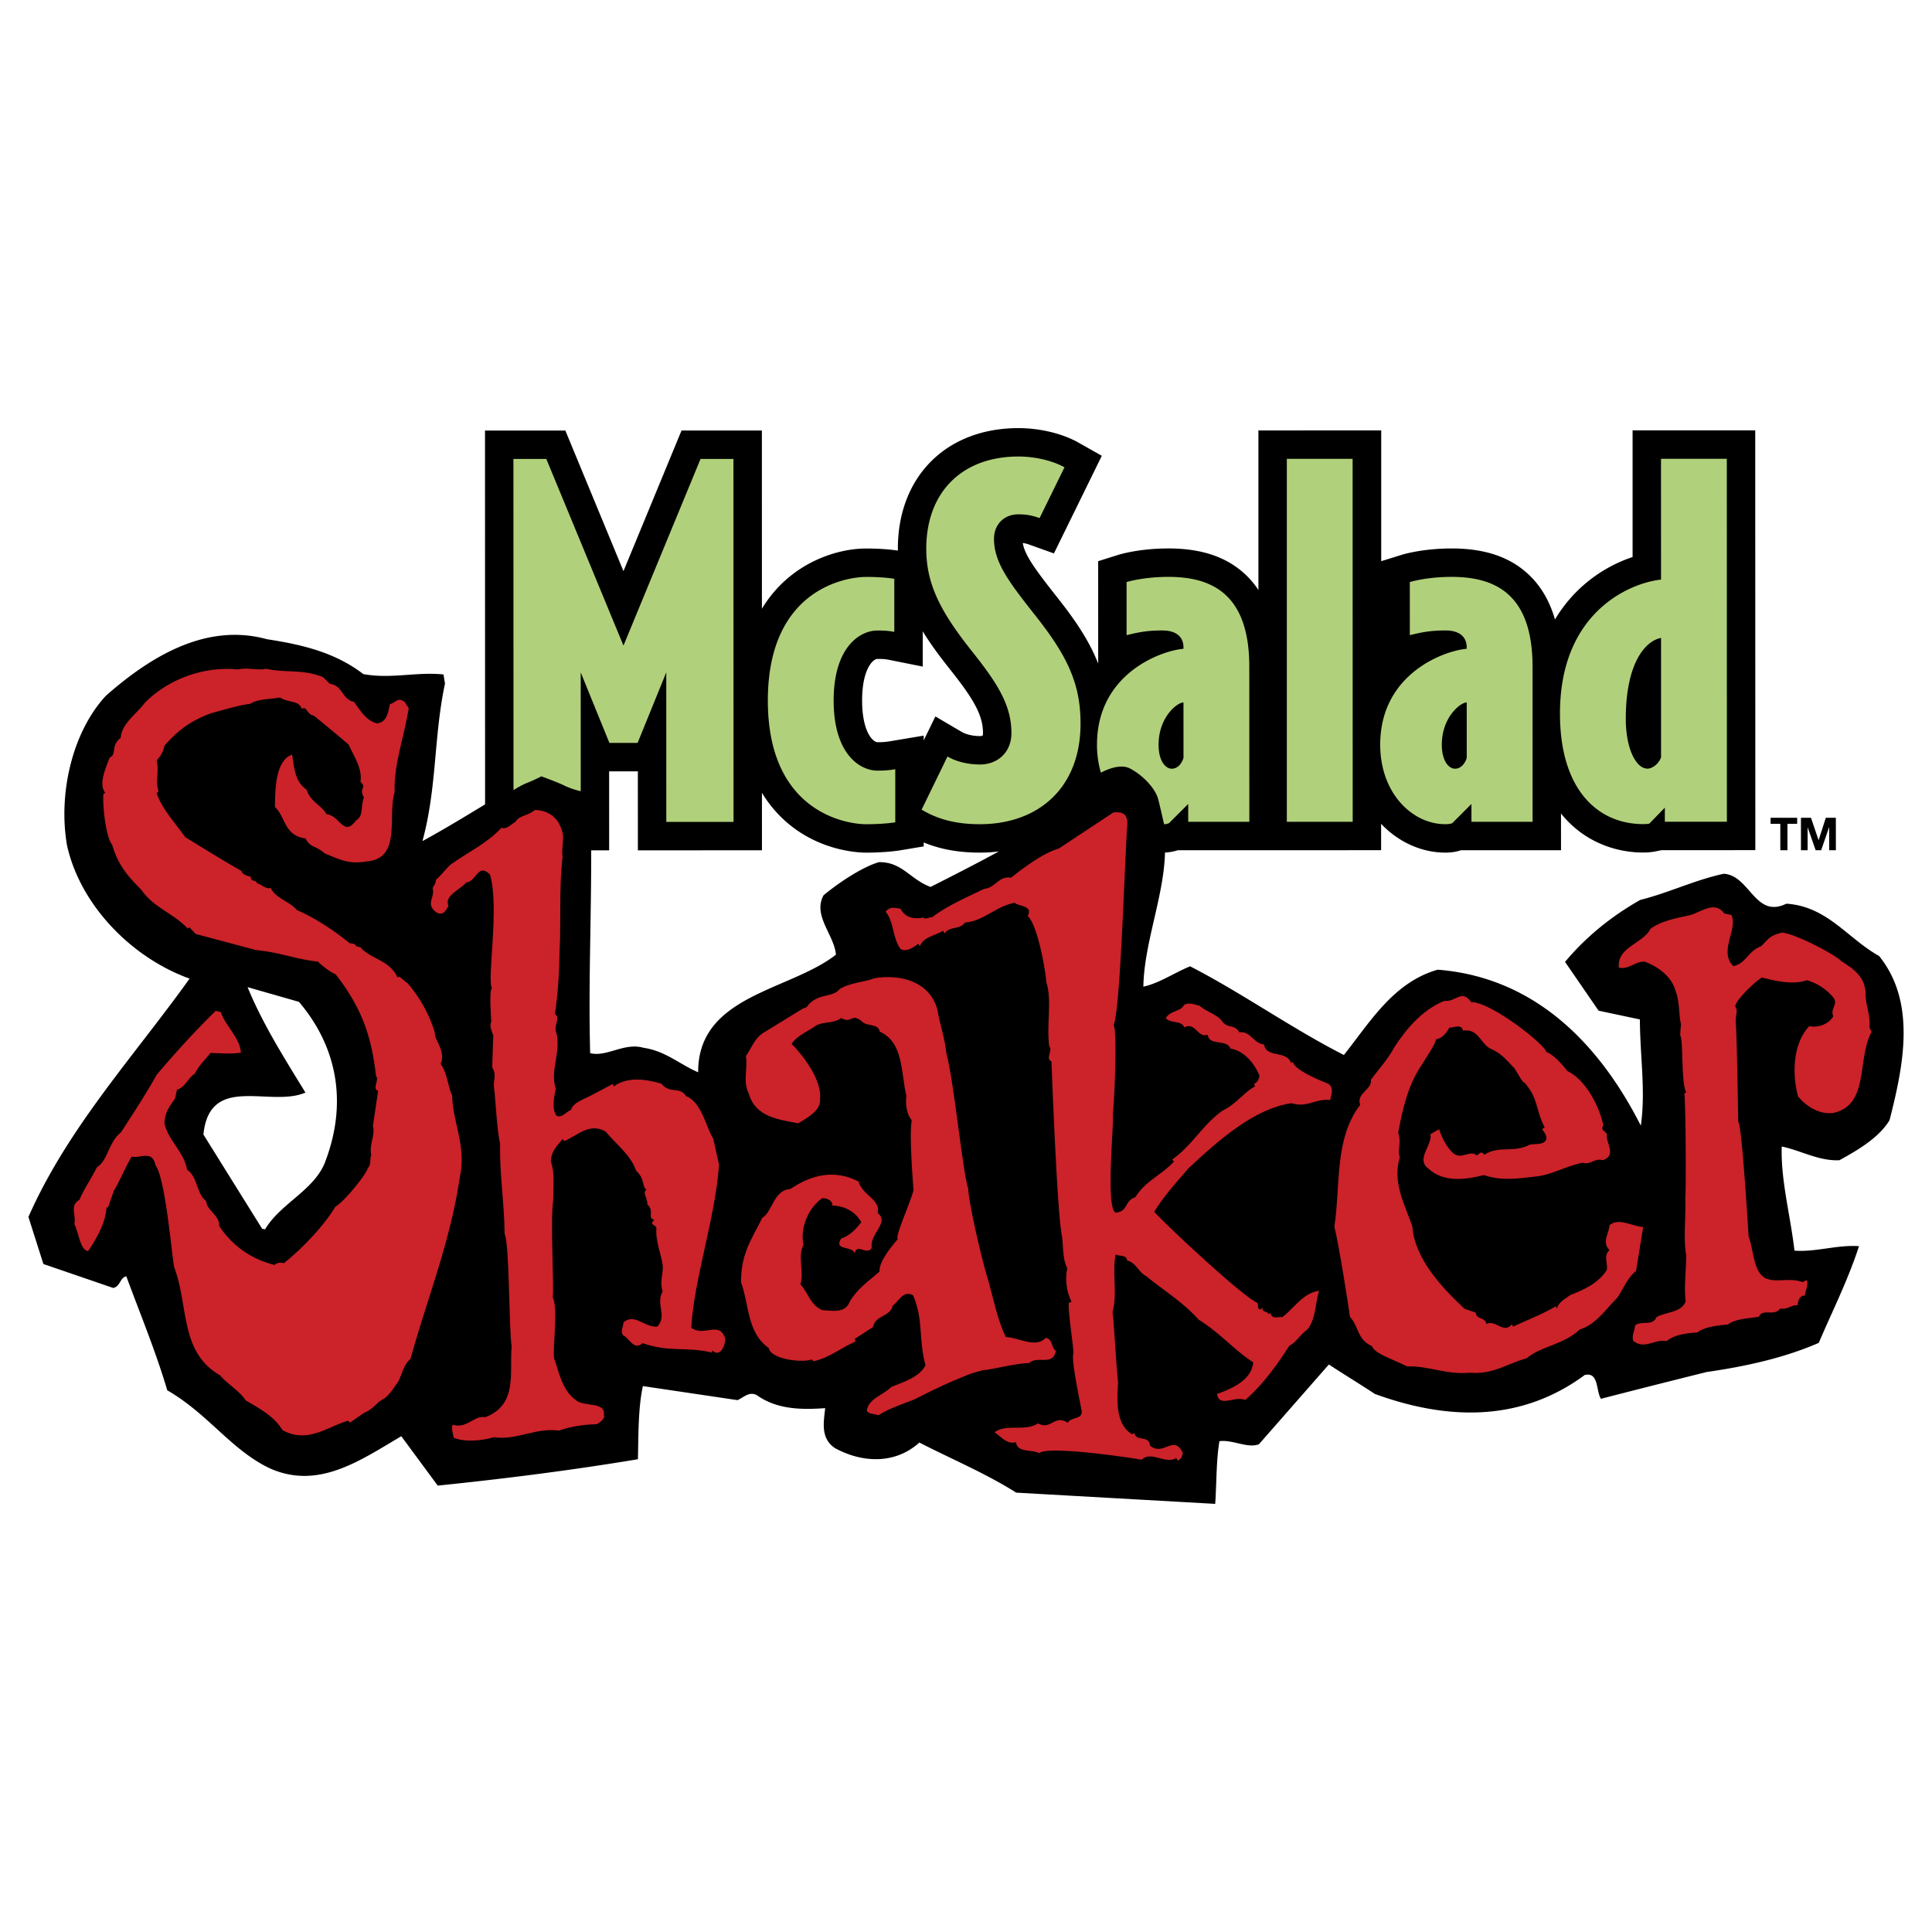 <svg xmlns="http://www.w3.org/2000/svg" width="2500" height="2500" viewBox="0 0 192.756 192.756"><g fill-rule="evenodd" clip-rule="evenodd"><path fill="#fff" d="M0 0h192.756v192.756H0V0z"/><path d="M187.469 95.372c-3.109-1.718-5.143-4.944-9.242-5.211-3.119 1.528-3.633-2.811-6.238-2.987-2.848.603-5.545 1.919-8.336 2.61-2.918 1.646-5.479 3.746-7.508 6.185l3.348 4.867 4.121.875c0 3.551.596 7.15.09 10.594-4.205-8.295-10.678-14.807-20.264-15.559-4.42 1.252-6.787 5.281-9.361 8.512-5.314-2.717-10.1-6.15-15.342-8.85-1.574.646-3.078 1.688-4.662 2.031.061-4.3 2.064-9.077 2.156-13.382a4.71 4.71 0 0 0 1.275-.229l20.289-.003-.002-2.633c1.758 1.859 4.092 2.873 6.387 2.872.285 0 .875 0 1.586-.235l9.977-.002-.002-3.665c2.213 2.767 5.342 3.895 8.205 3.895.197 0 .703-.01 1.162-.101l.67-.134 9.352-.002-.01-41.885-12.236.003v12.637a14.252 14.252 0 0 0-7.744 6.23c-.5-1.739-1.312-3.177-2.434-4.297-1.877-1.877-4.453-2.789-7.875-2.788-2.883 0-4.812.581-5.023.647l-2.004.624V42.942l-12.252.002v15.922a8.614 8.614 0 0 0-1.104-1.359c-1.877-1.877-4.453-2.789-7.875-2.788-2.885 0-4.814.581-5.025.647l-1.984.624.002 10.223c-.879-2.258-2.27-4.322-4.088-6.614-2.209-2.798-3.242-4.216-3.436-5.424.256.031.455.092.725.188l2.383.852 4.777-9.741-2.328-1.315c-1.602-.905-3.842-1.445-5.992-1.445-7.196.001-12.028 4.836-12.027 12.033 0 .063.004.124.005.186-.394-.061-1.51-.208-3.175-.208-2.936.001-7.628 1.432-10.394 6.008l-.004-17.783-8.016.001-5.793 14.033-5.799-14.03-8.016.003.008 37.295c-2.086 1.269-4.167 2.529-6.247 3.664 1.458-5.377 1.111-10.371 2.247-15.719l-.15-.907c-2.736-.279-5.237.474-7.999-.037-2.729-2.09-5.878-2.91-9.61-3.477-5.995-1.651-11.526 1.63-16.081 5.648-3.435 3.726-4.756 9.942-3.86 14.967 1.363 6.03 6.534 11.207 12.219 13.246-5.586 7.803-12.147 14.869-16.08 23.779l1.495 4.697 6.971 2.389c.711-.152.679-1.064 1.303-1.158 1.39 3.77 2.939 7.498 4.082 11.365 4.103 2.375 6.307 5.873 10.139 7.744 4.886 2.248 9.065-.717 13.211-3.16l3.636 4.926c6.719-.688 13.395-1.535 19.973-2.631.058-2.404.017-5.057.493-7.297l9.446 1.402c.671-.311 1.17-.885 1.919-.5 2.098 1.504 4.678 1.447 6.825 1.299-.147 1.404-.485 2.994.967 3.982 2.707 1.482 5.995 1.65 8.427-.551 3.27 1.676 6.601 3.064 9.664 4.998l19.855 1.121c.143-2.086.096-4.361.422-6.256 1.322-.172 2.789.744 3.939.309l6.979-7.959c1.523 1.002 3.064 1.934 4.588 2.938 7.432 2.711 14.676 2.74 20.949-1.895 1.424-.303 1.096 1.592 1.609 2.381 3.518-.914 7.107-1.814 10.537-2.672 3.818-.549 7.699-1.385 11.195-2.91 1.355-3.186 2.914-6.254 4.012-9.646-2.156-.156-4.281.602-6.439.445-.393-3.482-1.379-7.016-1.268-10.391 1.951.414 3.693 1.463 5.752 1.371 1.881-1.035 3.955-2.256 5.004-3.996 1.369-5.374 2.718-11.736-1.051-16.389zm-99.93-29.631c.652 0 .88.035 1.131.086l3.392.677v-3.516c.707 1.151 1.546 2.305 2.5 3.515 2.429 3.044 3.511 4.724 3.511 6.628 0 .158-.029.239-.041.257-.02.014-.102.051-.266.051-.819 0-1.48-.219-1.798-.406l-2.645-1.556-1.166 2.395v-.478l-3.301.551a6.59 6.59 0 0 1-1.314.103c-.479-.016-1.528-1.082-1.529-4.154-.003-3.069 1.047-4.138 1.526-4.153zm.146 20.276c-1.774.53-4.14 2.16-5.516 3.303-1.111 2.03 1.055 3.925 1.234 5.927-4.623 3.626-13.772 4.024-13.748 11.733-1.803-.76-3.25-2.125-5.449-2.441-1.92-.559-3.678.957-5.325.531-.183-6.715.12-13.511.101-20.232l1.793-.001-.002-7.88h.027l2.814-.001h.025l.002 7.881 12.379-.003-.001-5.735a12.418 12.418 0 0 0 1.842 2.354c3.444 3.442 7.729 3.615 8.554 3.615 1.96 0 3.235-.204 3.375-.227l2.369-.396v-.395c1.665.689 3.488 1.017 5.608 1.016.641 0 1.27-.041 1.883-.115-2.26 1.231-4.539 2.391-6.805 3.539-2.034-.734-2.813-2.503-5.16-2.473zM32.36 116.131c-1.177 2.695-4.395 3.975-5.918 6.523l-.29-.062-5.858-9.402c.624-6.137 6.684-2.66 10.18-4.184-2.133-3.475-4.28-6.877-5.773-10.518l5.127 1.467c3.987 4.699 4.818 10.391 2.532 16.176z"/><path d="M177.621 82.191h-.969v-.599h2.651v.599h-.969v2.637l-.711.001-.002-2.638zM179.68 81.592h1.002l.756 2.225h.009l.715-2.225 1.002-.001.002 3.236h-.668v-2.293h-.01l-.791 2.294h-.549l-.793-2.27h-.009v2.27h-.666v-3.236z"/><path d="M66.477 82l-.003-14.918-2.86 7.038-2.814.001-2.862-7.036.002 11.854s-.879-.181-1.749-.616c-.486-.243-2.174-.869-2.174-.869s-.761.398-1.414.651c-.653.254-1.371.725-1.371.725l-.008-33.04h3.283l7.698 18.622 7.689-18.625h3.283L73.185 82h-6.708zM86.415 82.233c-1.876 0-9.804-1.124-9.807-12.335-.002-11.211 7.925-12.339 9.801-12.339 1.782 0 2.815.188 2.815.188v5.3c-.469-.094-.892-.14-1.689-.14-1.735.001-4.362 1.643-4.361 6.99.001 5.347 2.629 6.988 4.364 6.988.797 0 1.22-.047 1.783-.141l.001 5.301c.002-.001-1.124.187-2.907.188zM97.768 82.231c-2.345.001-4.175-.468-5.817-1.453l2.58-5.301c.797.469 1.969.797 3.236.797 1.783 0 3.143-1.221 3.143-3.144 0-2.908-1.549-5.16-4.13-8.396-3.144-3.986-4.364-6.66-4.365-9.991-.001-5.629 3.562-9.195 9.192-9.196 1.783-.001 3.52.468 4.598 1.077l-2.486 5.067c-.656-.234-1.219-.375-2.109-.375-1.502 0-2.439 1.079-2.439 2.439.002 2.346 1.455 4.269 4.082 7.599 3.238 4.08 4.553 6.848 4.553 10.834-.001 6.523-4.316 10.042-10.038 10.043zM118.549 81.993V80.21l-1.924 1.924c-.281.094-.297.094-.486.094 0 0-.41-1.828-.586-2.493-.271-1.033-1.467-2.364-2.828-3.071-1.131-.588-2.887.43-2.887.43a9.744 9.744 0 0 1-.391-2.792c-.002-7.083 6.377-9.384 8.629-9.572v-.14c0-1.032-.705-1.689-2.111-1.688-1.408 0-2.252.142-3.566.47v-5.3s1.643-.516 4.174-.517c4.316 0 8.068 1.687 8.07 8.958l.004 15.48h-6.098zm-.473-11.914c-.609 0-2.484 1.455-2.484 4.223 0 1.642.703 2.392 1.312 2.392.658 0 1.033-.61 1.174-1.079l-.002-5.536zM146.807 81.993V80.21l-1.922 1.924c-.283.094-.518.094-.705.094-3.236 0-6.473-3.048-6.475-7.926-.002-7.083 6.377-9.384 8.629-9.572v-.14c0-1.032-.703-1.689-2.111-1.688-1.406 0-2.252.142-3.564.47l-.002-5.3s1.643-.516 4.176-.517c4.314 0 8.068 1.687 8.07 8.958l.004 15.48h-6.1zm-.471-11.914c-.611 0-2.486 1.455-2.486 4.223.002 1.642.705 2.392 1.314 2.392.656 0 1.033-.61 1.174-1.079l-.002-5.536zM128.387 81.993V45.78l6.564-.002.008 36.214-6.572.001zM166.102 81.987v-1.408l-1.549 1.595c-.234.047-.609.047-.609.047-4.455 0-8.303-3.33-8.305-11.022-.002-10.367 7.268-13.089 10.082-13.371l-.002-12.056h6.566l.008 36.213-6.191.002zm-.379-18.341c-1.549.282-3.518 2.486-3.518 8.068.002 3.002 1.033 4.972 2.158 4.972.564 0 1.174-.564 1.361-1.126l-.001-11.914z" fill="#b1d07b"/><path d="M172.74 91.286c.68 1.429-1.303 3.653.201 5.105 1.264-.261 1.453-1.505 2.762-1.982.676-.623.752-1.049 2.104-1.366 1.477.163 5.383 2.268 5.869 2.824.992.665 2.369 1.418 2.451 3.172-.029 1.203.51 2.225.393 3.484l.213.422c-1.498 2.779-.189 7.287-3.836 8.1-1.395.156-2.658-.641-3.502-1.65-.598-2.168-.547-5.252 1.113-7.016.939.199 2.016-.252 2.402-1-.367-.758.639-1.225-.107-1.986a5.408 5.408 0 0 0-2.531-1.596c-1.381.461-2.973.123-4.475-.271-.773.441-2.781 2.432-2.658 2.91.285.439.012.639.039 1.596.105.928.246 9.871.246 9.871.371.381 1 10.939 1.037 11.475.533 1.398.424 3.34 1.615 4.121 1.168.551 2.438-.086 3.764.422l.422-.213c.197.496-.143 1.027-.178 1.549-.52-.035-.715.529-.734.979-.666-.068-1.006.465-1.729.311-.635.848-1.725-.062-2.141.83-1.018.162-2.307.191-3.109.773-1.002.09-2.234.207-3.039.791-1.074.074-2.234.205-3.055.863-1.156-.246-2.227.885-3.318-.025-.195-.496.143-1.029.178-1.549.717-.527 1.711.137 2.141-.83 1.021-.539 2.512-.449 2.902-1.574-.172-1.32.037-3.014.055-4.52-.297-1.801-.027-3.783-.094-5.611.092-1.492.041-9.434-.09-10.594l.176-.113c-.523-1.094-.258-5.191-.6-5.717l.086-1.117c-.223-.727-.117-2.289-.568-3.367-.389-1.367-1.697-2.325-3.023-2.833-.883-.112-1.691.849-2.615.578-.164-2.075 2.391-2.363 3.162-3.861 1.082-.827 2.883-1.124 3.914-1.358 1.119-.291 2.51-1.506 3.436-.177l.721.15zM112.404 83.379c-.246 4.252-.645 17.32-1.299 18.912.357.453.121 6.898-.076 8.896.115 1.232-.732 9.137.26 9.801 1.305-.102.854-1.18 1.988-1.543 1.035-1.668 2.576-2.172 3.855-3.562l-.188-.189c2.047-1.455 2.998-3.443 5.043-4.896 1.254-.564 2.123-1.816 3.232-2.412l-.098-.246c.334-.156.469-.43.545-.791-.436-1.15-1.506-2.51-2.895-2.73-.395-.99-2.143-.229-2.273-1.389-.99.395-1.23-1.318-2.338-.725-.297-.742-1.359-.363-1.846-.92.387-.748 1.502-.662 1.785-1.283.453-.355 1-.09 1.578.033.631.588 1.643.803 2.242 1.533.514.789 1.229.262 1.727 1.123 1.16-.131 1.42 1.133 2.463 1.203.229 1.408 2.225.549 2.703 1.859l.176-.115c.135.785 2.521 1.785 3.537 2.188.59.428.291 1.119.184 1.625-1.477-.162-2.285.799-3.844.316-3.658.508-7.275 3.666-10.295 6.5-1.205 1.406-2.482 2.797-3.414 4.336 1.66 1.787 8.855 8.453 10.24 9.049.258.207-.064.666.383.686l.191-.186c-.107.506.459.324.615.66l.176-.115c.15.713.836.33 1.197.406 1.273-1.014 2.014-2.367 3.654-2.623-.375 1.053-.309 2.881-1.207 3.898-.613.398-1.102 1.277-1.771 1.588-1.137 1.799-2.641 3.896-4.398 5.41-1.037-.447-2.588.811-2.818-.598 1.471-.52 3.467-1.379 3.617-3.16-1.926-1.24-3.24-2.879-5.441-4.254-1.588-1.771-3.529-2.939-5.266-4.365-.75-.387-1-1.346-1.867-1.529-.094-.625-.748-.387-1.15-.623-.369 1.734.197 4.045-.316 5.75.137.783.338 5.016.555 6.992-.094 1.867-.281 4.17 1.387 5.203l.248-.098c.193.871 1.477.162 1.551 1.236 1.35 1.117 2.361-1.162 3.252.689-.004.377-.139.65-.473.807l-.172-.264c-1.051.684-2.482-.754-3.436.178-.578-.123-9.359-1.461-10.209-.658-.822-.402-2.189-.012-2.336-1.1-.887.264-1.471-.539-2.133-.982 1.17-.885 3.029-.037 4.344-.891 1.281.725 1.635-.938 2.957-.053.371-.676 1.641-.254 1.35-1.373-.244-1.338-1.041-5.057-.773-5.605-.1-1.305-.611-4.586-.447-5.004l.248-.098c-.482-.934-.67-2.182-.424-3.34-.482-.932-.381-2.119-.527-3.207-.484-1.992-1.053-17.447-1.053-17.447-.635-.211.158-1.1-.215-1.48-.309-2.105.301-4.619-.299-6.41-.061-1.145-.889-5.777-1.85-6.586.535-1.095-.859-.938-1.305-1.334-1.887.354-3.107 1.833-4.949 1.97-.619.775-1.424.302-2.043 1.078l-.17-.263c-.629.47-1.935.571-2.293 1.553l-.171-.264c-.381.372-1.505 1.04-1.888.354-.668-1.125-.578-2.615-1.364-3.538.412-.517.917-.409 1.496-.286.539 1.021 1.524 1.004 2.308.868.099.248.629-.077.846-.03 1.36-1.07 3.352-1.949 5.203-2.839 1.074-.074 1.494-1.345 2.65-1.099 1.361-1.07 3.248-2.482 4.773-2.914l5.449-3.602c1.859-.21 1.32 1.261 1.322 2.319zM32.913 68.222c1.303.175 1.18 1.542 2.409 1.804.641.892 1.195 1.84 2.264 2.143 1.001-.089 1.128-1.044 1.313-1.912.706-.213.762-.745 1.481-.214l.398.614c-.455 2.849-1.518 5.721-1.404 8.388-.736 2.423.719 6.574-2.749 6.895-1.801.298-2.529-.105-4.208-.787-1.099-.922-1.358-.482-1.952-1.509-2.127-.274-1.961-2.149-3.037-3.133.033-1.579-.003-4.608 1.714-5.226.203 1.177.246 2.709 1.439 3.492.424 1.271 1.559 1.602 1.982 2.447 1.395.162 1.697 2.324 2.964.629.773-.439.432-1.417.785-2.284-.569-.964.355-.949-.348-1.551.219-1.389-.722-2.646-1.173-3.724-1.394-1.208-3.473-2.888-3.473-2.888-.756-.132-.684-1.017-1.209-.676-.265-.887-1.384-.596-2.175-1.141-.944.177-2.219.132-3.008.645-1.001.09-2.79.641-3.749.891-1.878.659-3.266 1.548-4.763 3.269a2.9 2.9 0 0 1-.777 1.461c.259 1.287-.177 1.961.186 3.096l-.191.187c.503 1.542 1.92 3.052 2.846 4.382 1.871 1.152 3.54 2.187 5.626 3.386-.005.377.935.576.935.576-.107.506.547.268.615.66.304-.011.919.648 1.342.436.523 1.093 1.84 1.297 2.625 2.22 1.731.746 3.658 1.986 5.265 3.309.969.085.267.335 1.054.375.957 1.186 2.954 1.29 3.715 3.037.206-.258.75.48.966.527a13.559 13.559 0 0 1 2.739 4.887l.084.535c.352.83.947 1.725.515 2.689.657.818.768 2.43 1.151 3.113.042 2.654 1.418 5.061.789 8.025-.948 6.596-3.276 12.221-4.943 18.287-.628.471-.859 1.555-1.245 2.305-.427.588-.885 1.322-1.411 1.664-.67.311-1.144 1.115-1.958 1.396l-1.418.982-.186-.189c-2.094.611-4.042 2.314-6.547.951-.839-1.387-2.264-2.143-3.675-2.973-.626-.963-1.907-1.689-2.564-2.508-4.045-2.295-3.119-7.008-4.581-10.793-.331-2.15-.909-8.881-1.85-10.139-.344-1.582-1.441-.684-2.381-.883-.576.936-1.203 2.465-1.779 3.398l-.585 1.689-.145-.031c-.105 1.564-.949 3.047-1.834 4.369-.811-.096-.906-1.779-1.388-2.711.241-.781-.515-1.848.506-2.387.582-1.311 1.097-1.957 1.75-3.254 1.139-.74 1.131-2.479 2.404-3.492 1.122-1.727 2.464-3.781 3.561-5.74 1.617-1.922 3.791-4.33 5.887-6.379l.506.107c.461 1.383 1.939 2.604 2.009 4.053-.944.178-2.276.045-3.029.037-.618.775-1.071 1.133-1.576 2.082-.598.326-.972 1.379-1.772 1.588l-.184.867c-.442.662-1.03 1.291-1.059 2.494.385 1.744 1.909 2.748 2.264 4.635 1.064.68.871 2.301 1.904 3.125.032.912 1.36 1.422 1.29 2.465 1.31 2.016 3.293 3.342 5.518 3.891.278-.242.583-.254.944-.178 2.009-1.617 4.089-3.873 5.125-5.633.759-.367 3.096-3.195 3.235-3.846.381-.373.169-.828.348-1.32-.239-.965.43-1.988.166-2.875l.52-3.516c-.635-.211.158-1.1-.214-1.482-.43-4.018-1.487-6.904-4.042-10.166-.362-.076-1.543-.987-1.731-1.242-2.268-.239-3.679-.905-6.176-1.152l-6.042-1.61-.615-.659-.176.115c-1.417-1.511-3.409-2.085-4.62-3.853-1.247-1.248-2.348-2.463-2.904-4.469-.771-.996-.988-4.592-.881-5.097l.176-.114c-.714-.907.088-2.55.447-3.531.743-.296.054-1.146 1.096-1.958.075-1.419 1.652-2.444 2.404-3.493 2.215-2.249 5.719-3.68 9.278-3.332 1.173-.221 1.73.119 2.849-.06 2.017.426 3.623.015 5.643.822l.695.67z" fill="#cc2229"/><path d="M146.777 99.979c2.043-.02 7.547 4.393 7.498 4.986.578.123 1.621 1.25 2.092 1.879 1.918.936 3.232 3.633 3.602 5.449-.324.459.184.566.354.83-.184.867 1.061 2.115-.408 2.633-.852-.256-1.166.508-2.018.25-1.816.371-3.059 1.24-4.828 1.393-1.625.184-3.266.439-5.027-.162-1.918.5-4.08.719-5.527-.645-1.307-.957.42-2.328.199-3.432l.861-.498c.279.814.746 1.82 1.449 2.424.85.633 1.672-.4 2.303.186.248-.098.381-.371.582-.254l.188.191c1.488-.967 2.898-.139 4.518-1.004.553-.109 1.275.043 1.6-.416.236-.402-.135-.783-.363-1.135l.264-.17c-.965-1.867-.582-2.83-2.041-4.5-.117.201-.93-1.465-1.074-1.494-.77-.824-1.27-1.443-2.381-1.904-.934-.578-1.17-1.979-2.65-1.764-.15-.713-.924-.271-1.373-.291-.252.475-.68 1.062-1.303 1.156-.242.781-.979 1.758-1.451 2.562-1.312 1.912-1.893 4.281-2.342 6.756.365 1.17-.137 1.707.16 2.449-.77 2.557.508 4.717 1.25 6.914.223 3.219 3 6.15 5.207 8.207l1.125.391c.008.68.967.432 1.045 1.127.934-.48 1.74 1.051 2.564.016l.098.248c1.342-.621 2.986-1.254 4.285-2.035l.1.248c.137-.65.809-.963 1.35-1.375 1.309-.479 2.826-1.213 3.623-2.479.139-.65-.375-1.439.27-1.982-.801-.85-.023-1.668 0-2.492.924-.787 2.246.098 3.361.184l-.705 4.383c-.803.584-1.281 1.768-1.842 2.631-1.248 1.246-2.164 2.713-3.777 3.201-1.613 1.545-3.904 1.662-5.295 2.877-1.92.5-3.291 1.637-5.68 1.438-2.324.225-4.059-.695-6.262-.635-1.766-.859-3.215-1.281-3.49-2.012-1.516-.668-1.326-2.047-2.199-2.912-.174-1.322-1.143-7.42-1.559-9.02.627-4.02-.027-8.768 2.578-12.143-.436-1.148 1.236-1.549 1.061-2.494.957-1.307 1.615-1.922 2.357-3.275 1.121-1.725 2.752-3.721 4.98-4.607 1.173.128 1.726-1.221 2.671.121zM55.883 82.401c.58 1.181.102 1.768.237 3.147-.356 3.097-.133 6.317-.283 9.156-.043 2.333-.153 4.272-.469 6.472.604.355-.189 1.246.137 1.844.499 1.918-.659 3.812-.057 5.602-.153.723-.44 2.072.103 2.717.562.193.918-.41 1.413-.607.242-.779 1.361-1.07 2.134-1.51l2.042-1.076.098.246c1.257-.941 3.038-.789 4.742-.277.9 1.098 1.803.207 2.486 1.258 1.572.584 2.054 3.332 2.695 4.225l.578 2.615c-.383 5.357-2.498 11.404-2.773 16.256 1.308.959 2.807-.764 3.393 1.1.022.607-.487 1.936-1.304 1.158l-.046.215c-2.515-.609-4.232.008-6.901-.936-.85.801-1.327-.51-1.946-.791-.301-.367.023-.826.044-1.275 1.112-.973 2.081.518 3.386.416.999-1.146-.205-2.234.521-3.514-.322-.977.064-1.725.016-2.566-.188-1.248-.752-2.5-.636-3.76-.083-.32-.547-.268-.398-.613l.191-.186c-.78-.242.088-.803-.72-1.59.108-.506-.523-1.092-.07-1.449-.475-.252-.089-1.01-1.035-1.883-.504-1.541-2.07-2.705-3.026-3.891-1.611-.947-2.801.387-4.127.938l-.187-.191c-.514.646-1.174 1.262-1.156 2.246.42 1.223.216 2.539.229 3.902-.312 1.822.123 9.141-.057 9.631.608.99-.081 5.598.173 6.182.477 1.309.774 3.109 2.153 4.082.76.691 2.999.109 2.78 1.498.171.262-.298.691-.721.904-1.29.027-2.538.215-3.761.637-2.271-.332-4.215.992-6.486.66-1.047.307-2.759.547-4.015.053-.053-.463-.264-.885-.1-1.305 1.415.453 2.171-.975 3.255-.744 3.291-1.264 2.386-4.479 2.635-7.068-.297-1.801-.193-10.07-.706-11.254-.01-2.797-.522-6.078-.445-8.934-.343-1.582-.394-3.773-.629-5.83-.037-.537.291-1.094-.163-1.816l.106-3.182c-.112-.371-.434-.967-.197-1.369 0 0-.248-3.279.071-3.363-.54-.723.775-8.091-.201-11.319-1.174-1.231-1.356.693-2.357.783-.69.76-2.247 1.336-1.781 2.341-.237.403-.52 1.023-1.196.652-1.178-.854-.094-1.526-.392-2.425.149-.346.309-.388.329-.836.453-.357.983-1.075 1.452-1.505 1.608-1.169 3.62-2.102 5.088-3.679.562.196.99-.394 1.413-.606.283-.62 1.34-.621 1.913-1.179 1.126.011 2.133.603 2.528 1.593zM93.531 100.748c.229 1.408.749 2.877.89 4.344.764 2.805 1.626 11.902 2.187 13.531-.014 1.131 1.349 7.162 2.033 9.271.516 1.846.869 3.734 1.703 5.498 1.275.043 3 1.166 3.984.09.738.082.539 1.021 1.014 1.273-.266 1.605-1.83.441-2.682 1.244-1.201-.029-4.158.762-4.52.684l-1.175.33c-2.14.828-3.522 1.484-5.724 2.602-1.238.494-2.532.898-3.584 1.582-.418-.166-.971-.055-1.183-.479.261-1.229 1.5-1.432 2.463-2.348 1.078-.451 2.765-.922 3.403-2.148-.723-2.645-.179-4.492-1.236-6.984-1.007-.592-1.516.736-2.026 1.006-.246 1.156-1.794.979-1.968 2.148l-1.84 1.197.099.246c-1.413.607-2.614 1.635-4.198 1.979l-.186-.189c-.758.367-4.087.039-4.291-1.139-2.17-1.518-1.948-4.342-2.762-6.555.005-2.869.957-4.088 2.119-6.424 1.036-.609 1.121-2.783 2.803-2.879 2.03-1.381 4.357-2.02 6.805-.744.39 1.367 2.254 1.838 1.905 3.123 1.221 1.016-.806 2.02-.592 3.5-.474.807-1.471-.539-1.702.545-.208-.799-2.142-.229-1.344-1.494.887-.264 1.489-.967 2.005-1.613-.539-1.021-1.619-1.627-2.894-1.672.036-.521-.527-.717-.977-.736-1.313.854-2.281 2.914-1.896 4.658-.623 1.152.097 2.74-.308 3.938.858.939.932 2.012 2.172 2.576.97.057 2.343.348 2.749-.85.813-1.34 1.865-2.021 2.978-2.994-.147-1.088 1.821-3.238 1.821-3.238-.331-.223 1.17-3.377 1.565-4.881-.049-.84-.444-5.381-.178-6.986-.486-.557-.648-1.572-.536-2.455-.566-2.312-.241-5.266-2.648-6.379-.192-.873-1.245-.465-1.784-1.016-1.091-.912-.957.273-2.084-.336-.804.584-1.728.312-2.501.754-.805.584-1.954 1.02-2.427 1.824 1.432 1.439 3.041 3.82 2.833 5.514.073 1.072-1.05 1.74-2.174 2.408-1.807-.385-4.269-.529-4.949-3.016-.596-1.109-.071-2.508-.274-3.684.726-1.107.936-1.918 1.956-2.457l3.738-2.301.35-.121c1.076-1.51 2.575-.877 3.312-1.822 1.123-.668 2.486-.68 3.476-1.074 2.352-.406 5.475.182 6.28 3.149z" fill="#cc2229"/></g></svg>